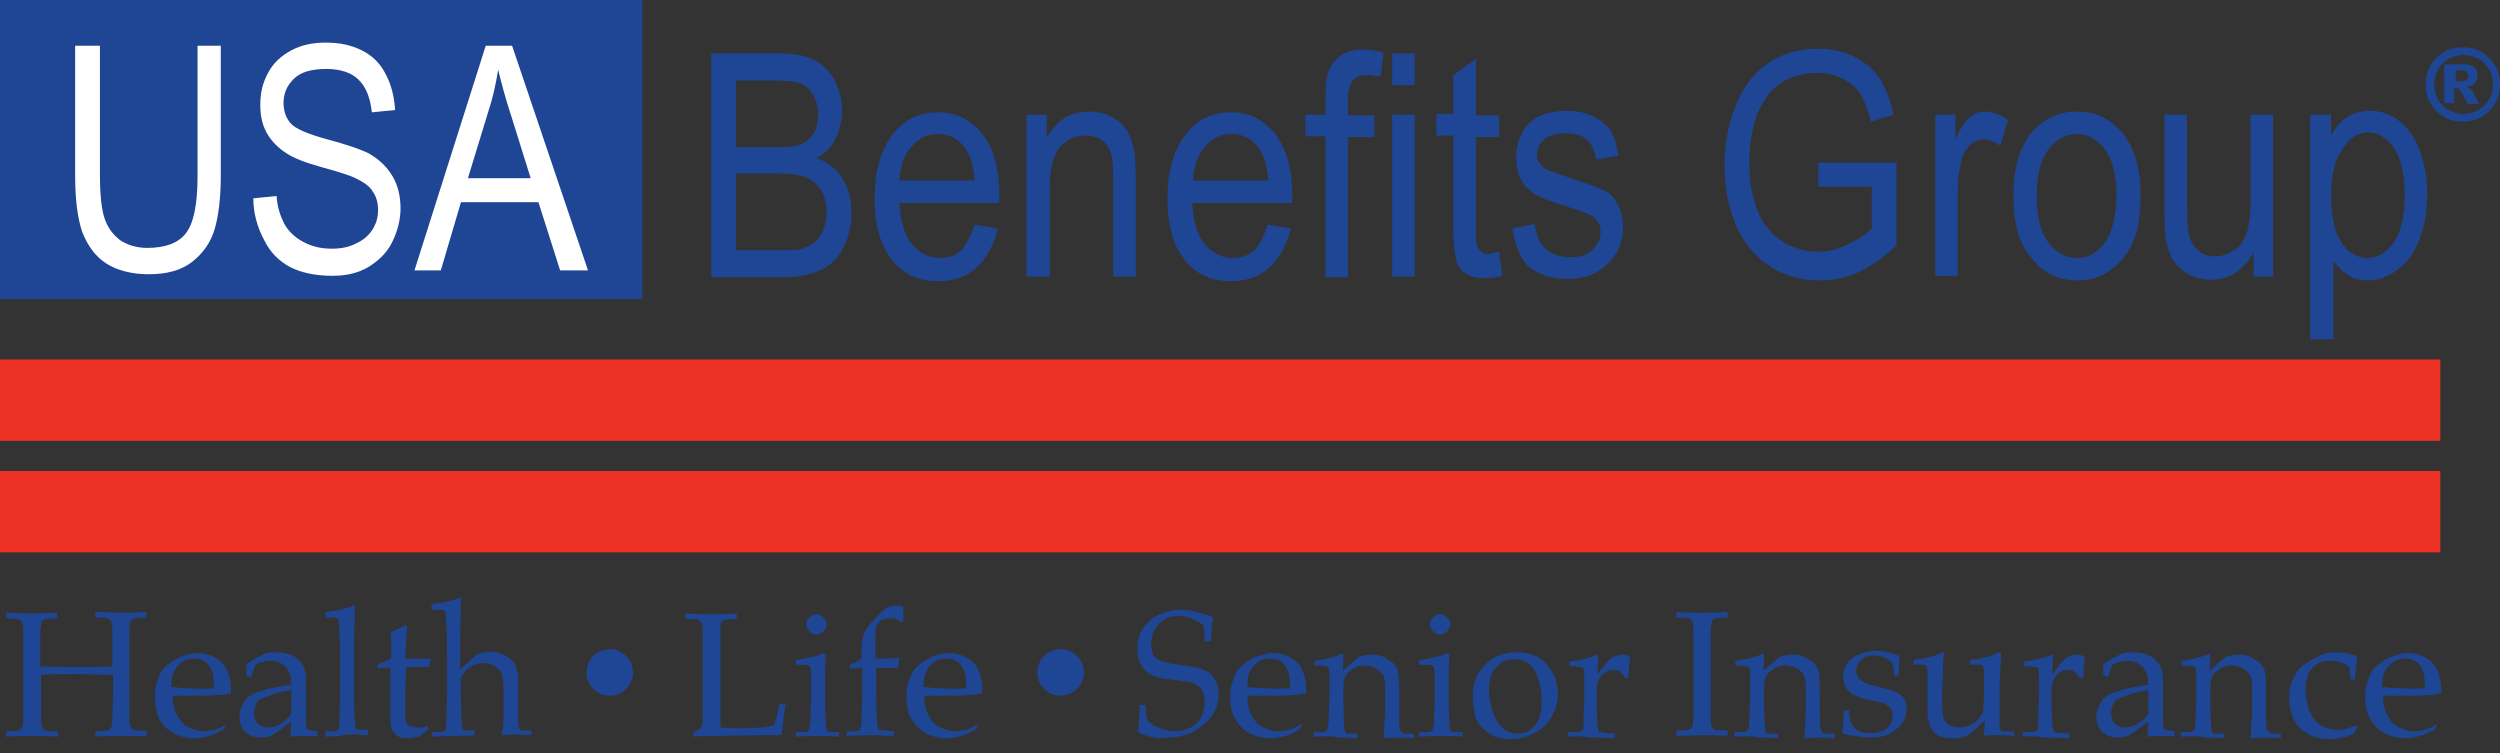 <svg xmlns="http://www.w3.org/2000/svg" xmlns:xlink="http://www.w3.org/1999/xlink" id="Layer_2" x="0px" y="0px" viewBox="0 0 322.7 97.2" style="enable-background:new 0 0 322.7 97.2;" xml:space="preserve"><rect x="0" y="0" width="322.7" height="97.2" fill="#333333" stroke="none"/><style type="text/css">	.st0{fill:#1E4695;}	.st1{fill:#EE3125;}	.st2{fill:#FFFFFF;}</style><g>	<g>		<path class="st0" d="M0.8,79.8v-0.7l3.4,0.1l3.2-0.1v0.7c-0.9,0-1.4,0.1-1.6,0.1c-0.2,0.1-0.3,0.2-0.4,0.3   c-0.1,0.2-0.1,0.5-0.2,1.1c0,0.1,0,1.2,0,3.2V86c1.5,0.1,3.3,0.1,5.4,0.1c1.6,0,2.9,0,3.9-0.1v-1.6c0-1,0-2,0-3   c0-0.7-0.1-1.1-0.2-1.3c-0.1-0.1-0.2-0.2-0.4-0.3c-0.2-0.1-0.7-0.1-1.6-0.1v-0.7c1.6,0,2.7,0.1,3.3,0.1c0.2,0,1.3,0,3.3-0.1v0.7   c-0.9,0-1.4,0.1-1.6,0.1c-0.2,0.1-0.3,0.2-0.4,0.3c-0.1,0.1-0.2,0.5-0.2,1.1c0,0.2,0,1.2,0,3.2v5.2c0,1,0,2,0,3   c0,0.7,0.1,1.1,0.2,1.3c0.1,0.1,0.2,0.2,0.4,0.3c0.2,0.1,0.7,0.1,1.6,0.1v0.7C17.4,95,16.2,95,15.3,95c-1,0-2,0-3,0.1v-0.7   c0.9,0,1.4-0.1,1.6-0.1c0.2-0.1,0.3-0.2,0.4-0.3c0.1-0.1,0.2-0.5,0.2-1.1c0-0.2,0-1.2,0.1-3.2v-2.6c-2.1,0-3.7-0.1-4.8-0.1   c-1.2,0-2.7,0-4.5,0.1v2.6c0,1,0,2,0,3c0,0.7,0.1,1.1,0.2,1.3c0.1,0.1,0.2,0.2,0.4,0.3c0.2,0.1,0.7,0.1,1.6,0.1v0.7   C6.4,95,5.4,95,4.3,95c-1.2,0-2.3,0-3.5,0.1v-0.7c0.9,0,1.4-0.1,1.6-0.1c0.2-0.1,0.3-0.2,0.4-0.3C2.9,93.8,3,93.4,3,92.9   c0-0.2,0-1.2,0-3.2v-5.2c0-1,0-2,0-3c0-0.7-0.1-1.1-0.2-1.3c-0.1-0.1-0.2-0.2-0.4-0.3C2.2,79.9,1.7,79.8,0.8,79.8z"></path>		<path class="st0" d="M29.3,93.3l-0.4,0.8c-0.5,0.3-0.9,0.5-1.1,0.6c-0.4,0.2-0.8,0.3-1.2,0.4c-0.5,0.1-0.9,0.2-1.4,0.2   c-1,0-1.9-0.2-2.7-0.6s-1.4-1-1.9-1.8C20.2,92.1,20,91.1,20,90c0-0.9,0.1-1.6,0.4-2.3c0.2-0.7,0.5-1.2,0.8-1.5   c0.2-0.2,0.6-0.5,1-0.8c0.5-0.3,0.9-0.6,1.4-0.7c0.6-0.2,1.2-0.4,1.9-0.4c0.8,0,1.6,0.2,2.3,0.6c0.7,0.4,1.2,0.9,1.5,1.6   c0.3,0.7,0.5,1.4,0.5,2.2c0,0.2,0,0.5,0,0.8c-0.5,0.1-1,0.2-1.5,0.2c-0.8,0.1-1.6,0.1-2.4,0.1h-3.6c0,1.1,0.2,1.9,0.6,2.6   c0.4,0.7,0.8,1.2,1.5,1.5c0.6,0.3,1.3,0.5,1.9,0.5c0.5,0,0.9-0.1,1.4-0.2c0.5-0.1,1-0.4,1.7-0.8L29.3,93.3z M22.1,88.7   c0.2,0,0.6,0,1.2,0.1c1.1,0,1.9,0.1,2.3,0.1c1,0,1.7,0,2-0.1c0-0.2,0-0.3,0-0.4c0-1.2-0.2-2-0.7-2.6c-0.5-0.6-1.1-0.8-1.9-0.8   c-0.8,0-1.5,0.3-2,0.9C22.4,86.5,22.1,87.4,22.1,88.7z"></path>		<path class="st0" d="M32.4,87.4l-0.6-0.2c0-0.2,0-0.4,0-0.7c0-0.3,0-0.6,0-0.8c1-0.6,1.7-1,2.3-1.3c0.5-0.2,1-0.2,1.6-0.2   c0.9,0,1.6,0.2,2.2,0.5s1,0.8,1.3,1.4c0.2,0.4,0.3,1,0.3,1.7l0,2.1v3.3c0,0.4,0,0.6,0.1,0.8c0,0.1,0.1,0.2,0.2,0.2   c0.1,0,0.2,0.1,0.5,0.1l0.7,0.1v0.6C40.3,95,39.7,95,39.3,95c-0.4,0-1,0-1.8,0.1l0.1-2c-1.5,1.2-2.4,1.8-2.7,1.9s-0.6,0.2-1.1,0.2   c-0.9,0-1.6-0.2-2.1-0.7c-0.5-0.5-0.8-1.1-0.8-1.9c0-0.5,0.1-1,0.3-1.4c0.2-0.4,0.4-0.8,0.6-1c0.2-0.2,0.5-0.4,0.8-0.6   c0.4-0.2,1.1-0.4,2.1-0.7c1-0.2,1.9-0.4,2.9-0.5c0-0.7-0.1-1.3-0.3-1.7s-0.5-0.7-0.9-1c-0.4-0.3-0.9-0.4-1.6-0.4   c-0.4,0-0.8,0.1-1.2,0.2c-0.3,0.1-0.5,0.2-0.6,0.3l-0.2,0.4C32.6,86.8,32.5,87.1,32.4,87.4z M37.5,89.1c-1,0.2-1.8,0.3-2.5,0.6   s-1.2,0.4-1.5,0.6c-0.2,0.1-0.3,0.3-0.4,0.6c-0.2,0.4-0.3,0.8-0.3,1.2c0,0.6,0.2,1,0.5,1.3c0.3,0.3,0.7,0.5,1.3,0.5   c0.5,0,1-0.1,1.5-0.4c0.5-0.3,1-0.7,1.5-1.3V89.1z"></path>		<path class="st0" d="M42,95.1v-0.7l1.1,0c0.2,0,0.3,0,0.4-0.1s0.2-0.1,0.2-0.2c0.1-0.1,0.1-0.4,0.1-0.8c0-0.1,0-1.2,0.1-3.2v-4.7   c0-1.2,0-2.5-0.1-3.9c0-0.9-0.1-1.4-0.1-1.5c0-0.1-0.1-0.1-0.2-0.2c-0.1-0.1-0.6-0.1-1.5-0.1v-0.7c1.7-0.2,2.9-0.5,3.5-0.8   c0.1,0,0.2-0.1,0.2-0.1c0.1,0,0.1,0,0.1,0.1c0,0,0,0.1,0,0.1c0,0.1,0,0.1,0,0.2l0,0.4c0,1.3-0.1,2.5-0.1,3.4l0,1.8v5.8   c0,1.9,0.1,3,0.1,3.2c0,0.4,0.1,0.6,0.1,0.8c0,0.1,0.1,0.1,0.1,0.2c0.1,0,0.1,0.1,0.3,0.1c0.1,0,0.5,0,1.2,0v0.7   c-1-0.1-1.9-0.1-2.7-0.1C44.2,95,43.2,95,42,95.1z"></path>		<path class="st0" d="M48.7,86.3v-0.5c0.7-0.3,1.3-0.5,1.8-0.8c0-1.8,0-2.9-0.1-3.4c0.8-0.3,1.4-0.6,1.9-0.9l0.3,0.2   c-0.1,0.6-0.2,2-0.3,4.1c0.6,0,1,0,1.1,0c0.1,0,0.5,0,1.2,0c0.4,0,0.7,0,0.9,0l0.1,0.1l-0.2,1c-0.5,0-0.9,0-1.3,0   c-0.4,0-0.9,0-1.7,0l-0.1,4.6c0,1.1,0,1.8,0,2s0.1,0.4,0.2,0.6c0.1,0.2,0.2,0.3,0.4,0.4c0.2,0.1,0.5,0.2,0.9,0.2   c0.3,0,0.6,0,0.7,0c0.2,0,0.4-0.1,0.7-0.2l0.1,0.4c-0.4,0.3-0.7,0.6-1,0.9c-0.3,0.1-0.6,0.2-0.8,0.2c-0.2,0-0.5,0.1-0.9,0.1   c-0.4,0-0.7,0-0.9-0.1c-0.2-0.1-0.5-0.2-0.6-0.4c-0.2-0.2-0.4-0.4-0.5-0.6c-0.1-0.2-0.2-0.6-0.2-1.2c0-0.5,0-1.1,0-1.7   c0-0.1,0-0.3,0-0.4v-4.7h-0.5C49.5,86.2,49.1,86.2,48.7,86.3z"></path>		<path class="st0" d="M55.8,95.1v-0.6l1.1,0c0.2,0,0.3,0,0.4-0.1c0.1,0,0.2-0.1,0.2-0.2c0.1-0.1,0.1-0.4,0.1-0.8   c0-0.1,0-1.2,0.1-3.2v-5.8c0-1.3,0-2.5-0.1-3.9c0-0.9-0.1-1.4-0.1-1.5c0-0.1-0.1-0.1-0.2-0.2c-0.1-0.1-0.6-0.1-1.6-0.1V78   c1.7-0.2,2.9-0.5,3.5-0.8c0.1,0,0.2-0.1,0.2-0.1c0.1,0,0.1,0,0.1,0.1s0,0.1,0,0.1c0,0.1,0,0.1,0,0.2l0,0.4c0,1.3-0.1,2.5-0.1,3.4   l0,1.8v3.3c0.1-0.1,0.4-0.3,0.9-0.8s0.8-0.7,0.9-0.8c0.1-0.1,0.3-0.2,0.3-0.3c0.1-0.1,0.4-0.1,0.6-0.2c0.4-0.1,0.8-0.2,1.1-0.2   c0.7,0,1.3,0.2,2,0.5c0.6,0.3,1,0.7,1.3,1.2c0.2,0.5,0.4,1.2,0.4,2.2v2l0,1.6c0,1,0,1.5,0,1.6c0,0.4,0.1,0.6,0.1,0.8   c0,0.1,0.1,0.1,0.1,0.2c0.1,0,0.1,0.1,0.3,0.1c0,0,0.4,0,1.2,0v0.6c-0.9,0-1.5-0.1-1.9-0.1c-0.3,0-1,0-2,0.1   C65,94,65,92.9,65,91.8V89c0-0.9-0.1-1.5-0.2-1.9s-0.4-0.7-0.8-1c-0.4-0.3-0.9-0.5-1.6-0.5c-0.4,0-0.8,0.1-1.1,0.2   c-0.3,0.1-0.6,0.3-0.9,0.5s-0.5,0.5-0.7,0.8c-0.1,0.1-0.1,0.3-0.2,0.5c0,0.2,0,0.6,0,1.2v1.3c0,1.9,0.1,3,0.1,3.1   c0,0.4,0.1,0.6,0.1,0.8c0,0.1,0.1,0.1,0.1,0.2c0.1,0,0.1,0.1,0.3,0.1c0.1,0,0.5,0,1.2,0v0.6C60.1,95,59.2,95,58.7,95   C58.2,95,57.3,95,55.8,95.1z"></path>		<path class="st0" d="M89.5,95.1v-0.6c0.5-0.2,0.8-0.4,0.9-0.5c0.1-0.1,0.1-0.2,0.2-0.3c0.1-0.2,0.1-0.7,0.1-1.3c0-1,0-1.6,0-1.8   v-6c0-1,0-2,0-3c0-0.7-0.1-1.1-0.2-1.3c-0.1-0.1-0.2-0.2-0.4-0.3c-0.2-0.1-0.7-0.1-1.6-0.1v-0.7c1.8,0.1,3,0.1,3.4,0.1   c0.5,0,1.6,0,3.2-0.1v0.7c-0.9,0-1.4,0.1-1.6,0.1c-0.2,0.1-0.3,0.2-0.4,0.3C93,80.4,93,80.7,93,81.3c0,0.1,0,1.2,0,3.2V92   c0,0.8,0,1.4,0,1.9c0.9,0.1,1.7,0.1,2.5,0.1c2.1,0,3.6-0.1,4.4-0.4c0.1-0.2,0.2-0.5,0.3-0.8l0.4-1.9h0.8c-0.2,1.1-0.3,2.4-0.5,3.9   c-0.3,0.1-0.5,0.1-0.7,0.1c-0.4,0-1,0-1.8,0L91.7,95C91,95,90.3,95,89.5,95.1z"></path>		<path class="st0" d="M102.7,85.8v-0.6c1.5-0.2,2.7-0.5,3.7-0.9l0.2,0.2c-0.1,1.6-0.1,2.8-0.1,3.7v2c0,1.9,0.1,3,0.1,3.2   c0,0.4,0,0.6,0.1,0.8c0,0.1,0.1,0.1,0.1,0.2c0.1,0,0.2,0.1,0.3,0.1c0,0,0.5,0,1.2,0v0.6c-1.1-0.1-2-0.1-2.7-0.1   c-0.6,0-1.6,0-2.9,0.1v-0.6l1.1,0c0.2,0,0.3,0,0.4-0.1c0.1,0,0.2-0.1,0.2-0.2c0.1-0.1,0.1-0.4,0.2-0.8c0-0.1,0-1.2,0.1-3.2v-2   c0-1.1,0-1.8-0.1-2c0-0.1-0.1-0.2-0.2-0.3S103.6,85.8,102.7,85.8z M105.4,79.3c0.4,0,0.6,0.1,0.9,0.4s0.4,0.5,0.4,0.9   c0,0.3-0.1,0.6-0.4,0.9c-0.2,0.2-0.5,0.4-0.9,0.4c-0.4,0-0.7-0.1-0.9-0.4c-0.2-0.2-0.4-0.5-0.4-0.9c0-0.4,0.1-0.7,0.4-0.9   C104.8,79.4,105.1,79.3,105.4,79.3z"></path>		<path class="st0" d="M109.7,86.3v-0.5c0.6-0.2,1.1-0.5,1.5-0.8v-0.7c0-1,0.1-1.7,0.2-2.1c0.1-0.4,0.3-0.8,0.5-1.1   c0.3-0.5,0.9-1.1,1.6-1.8c0.5-0.5,0.8-0.8,1.1-0.9c0.3-0.2,0.7-0.2,1.1-0.2c0.3,0,0.6,0,0.9,0.1l0,1.9l-0.3,0.1   c-0.2-0.2-0.5-0.3-0.7-0.4s-0.5-0.1-0.8-0.1c-0.4,0-0.7,0.1-1,0.2c-0.3,0.2-0.4,0.4-0.6,0.7s-0.2,0.9-0.2,1.9V85h1.2   c0.6,0,1.2,0,1.8-0.1l0.1,0.1l-0.2,1.2c-0.7,0-1.1,0-1.4,0c-0.3,0-0.8,0-1.4,0v4c0,0.5,0,1.4,0.1,2.7c0,0.5,0,0.8,0.1,0.9   c0,0.1,0.1,0.2,0.1,0.3c0,0.1,0.1,0.1,0.2,0.1c0.2,0.1,0.8,0.1,1.8,0.2v0.6c-1.7-0.1-2.8-0.1-3.2-0.1c-0.3,0-1.3,0-2.9,0.1v-0.6   l1.1,0c0.2,0,0.3,0,0.4-0.1c0.1,0,0.2-0.1,0.2-0.2c0.1-0.1,0.1-0.4,0.2-0.8c0-0.1,0-1.2,0.1-3.2v-3.9L109.7,86.3z"></path>		<path class="st0" d="M126.4,93.3l-0.4,0.8c-0.5,0.3-0.9,0.5-1.1,0.6c-0.4,0.2-0.8,0.3-1.2,0.4c-0.5,0.1-0.9,0.2-1.4,0.2   c-1,0-1.9-0.2-2.7-0.6s-1.4-1-1.9-1.8s-0.7-1.8-0.7-2.9c0-0.9,0.1-1.6,0.4-2.3c0.2-0.7,0.5-1.2,0.8-1.5c0.2-0.2,0.6-0.5,1-0.8   c0.5-0.3,0.9-0.6,1.4-0.7c0.6-0.2,1.2-0.4,1.9-0.4c0.8,0,1.6,0.2,2.3,0.6s1.2,0.9,1.5,1.6c0.3,0.7,0.5,1.4,0.5,2.2   c0,0.2,0,0.5,0,0.8c-0.5,0.1-1,0.2-1.5,0.2c-0.8,0.1-1.6,0.1-2.4,0.1h-3.6c0,1.1,0.2,1.9,0.6,2.6c0.4,0.7,0.8,1.2,1.5,1.5   s1.3,0.5,1.9,0.5c0.5,0,0.9-0.1,1.4-0.2c0.5-0.1,1-0.4,1.7-0.8L126.4,93.3z M119.2,88.7c0.2,0,0.6,0,1.2,0.1   c1.1,0,1.9,0.1,2.3,0.1c1,0,1.7,0,2-0.1c0-0.2,0-0.3,0-0.4c0-1.2-0.2-2-0.7-2.6c-0.5-0.6-1.1-0.8-1.9-0.8c-0.8,0-1.5,0.3-2,0.9   C119.5,86.5,119.2,87.4,119.2,88.7z"></path>		<path class="st0" d="M146.9,94.5c0.1-0.7,0.2-1.9,0.2-3.5h0.8c0,1.1,0.1,1.7,0.2,1.9c0.1,0.2,0.3,0.4,0.6,0.6s0.8,0.4,1.3,0.6   c0.6,0.2,1.1,0.3,1.6,0.3c0.8,0,1.5-0.2,2.1-0.5c0.6-0.3,1.1-0.8,1.4-1.4c0.3-0.6,0.4-1.2,0.4-1.8c0-0.5-0.1-0.9-0.2-1.3   c-0.1-0.4-0.4-0.7-0.7-0.9c-0.3-0.2-0.7-0.4-1.1-0.5c-0.3,0-0.8-0.1-1.7-0.2s-1.5-0.2-2.1-0.3c-0.8-0.2-1.4-0.5-1.7-0.8   s-0.7-0.7-0.9-1.3c-0.2-0.5-0.3-1.1-0.3-1.7c0-0.9,0.2-1.7,0.7-2.5c0.5-0.8,1.1-1.4,2-1.8c0.9-0.4,1.9-0.7,2.9-0.7   c0.6,0,1.3,0.1,2.1,0.3c0.8,0.2,1.5,0.4,2.1,0.7c-0.1,0.5-0.2,0.9-0.2,1.3s-0.1,1-0.1,1.8h-0.8c0-1.2-0.1-1.8-0.1-1.9   c-0.2-0.3-0.4-0.5-0.8-0.7c-0.8-0.4-1.6-0.7-2.4-0.7c-1.1,0-2,0.3-2.6,1s-1,1.5-1,2.6c0,0.6,0.1,1.1,0.3,1.5   c0.2,0.3,0.6,0.6,1.2,0.8c0.4,0.1,1.1,0.3,2,0.4c0.9,0.1,1.8,0.3,2.5,0.4c0.7,0.2,1.2,0.5,1.6,0.7c0.3,0.3,0.6,0.7,0.8,1.1   c0.2,0.5,0.3,1,0.3,1.6c0,1.5-0.6,2.8-1.9,3.9c-1.2,1.1-2.8,1.7-4.8,1.7C149.4,95.4,148.1,95.1,146.9,94.5z"></path>		<path class="st0" d="M168.2,93.3l-0.4,0.8c-0.5,0.3-0.9,0.5-1.1,0.6c-0.4,0.2-0.8,0.3-1.2,0.4c-0.5,0.1-0.9,0.2-1.4,0.2   c-1,0-1.9-0.2-2.7-0.6c-0.8-0.4-1.4-1-1.9-1.8s-0.7-1.8-0.7-2.9c0-0.9,0.1-1.6,0.4-2.3c0.2-0.7,0.5-1.2,0.8-1.5   c0.2-0.2,0.6-0.5,1-0.8c0.5-0.3,0.9-0.6,1.4-0.7c0.6-0.2,1.2-0.4,1.9-0.4c0.8,0,1.6,0.2,2.3,0.6s1.2,0.9,1.5,1.6   c0.3,0.7,0.5,1.4,0.5,2.2c0,0.2,0,0.5,0,0.8c-0.5,0.1-1,0.2-1.5,0.2c-0.8,0.1-1.6,0.1-2.4,0.1H161c0,1.1,0.2,1.9,0.6,2.6   c0.4,0.7,0.8,1.2,1.5,1.5s1.3,0.5,1.9,0.5c0.5,0,0.9-0.1,1.4-0.2c0.5-0.1,1-0.4,1.7-0.8L168.2,93.3z M161,88.7   c0.2,0,0.6,0,1.2,0.1c1.1,0,1.9,0.1,2.3,0.1c1,0,1.7,0,2-0.1c0-0.2,0-0.3,0-0.4c0-1.2-0.2-2-0.7-2.6c-0.5-0.6-1.1-0.8-1.9-0.8   c-0.8,0-1.5,0.3-2,0.9C161.2,86.5,161,87.4,161,88.7z"></path>		<path class="st0" d="M169.6,95.1v-0.6l1.1,0c0.2,0,0.3,0,0.4-0.1c0.1,0,0.2-0.1,0.2-0.2c0.1-0.1,0.1-0.4,0.2-0.8   c0-0.1,0-1.2,0.1-3.2v-1.3c0-0.6,0-1.2,0-1.9c0-0.4-0.1-0.7-0.1-0.8c0-0.1-0.1-0.1-0.3-0.2c-0.1,0-0.6-0.1-1.5-0.1v-0.6   c1.5-0.2,2.6-0.5,3.3-0.8c0.1-0.1,0.2-0.1,0.3-0.1c0.1,0,0.1,0,0.1,0.1s0,0.1,0,0.2c0,0.1,0,0.1,0,0.2c0,0.3,0,0.8-0.1,1.7   l2.1-1.8c0.6-0.2,1.2-0.3,1.7-0.3c0.6,0,1.2,0.1,1.7,0.4s1,0.6,1.2,0.9c0.3,0.4,0.5,0.8,0.5,1.4c0.1,0.3,0.1,1.3,0.1,2.8v2   c0,1,0,1.6,0.1,2c0,0.2,0.1,0.4,0.2,0.5c0.1,0.1,0.2,0.1,0.4,0.2l1.2,0v0.6c-0.7-0.1-1.3-0.1-1.8-0.1c-0.4,0-1.1,0-2.1,0.1   c0.1-1.8,0.2-3,0.2-3.5v-1.9c0-1.2,0-1.9-0.1-2.3c-0.1-0.5-0.4-0.9-0.9-1.2c-0.5-0.3-1-0.5-1.6-0.5c-0.6,0-1.1,0.1-1.5,0.4   c-0.5,0.3-0.8,0.6-1,0.9c-0.2,0.3-0.3,0.9-0.3,1.8v1.4c0,1.9,0.1,3,0.1,3.2c0,0.4,0.1,0.6,0.1,0.8c0,0.1,0.1,0.1,0.1,0.2   c0.1,0,0.2,0.1,0.3,0.1c0,0,0.5,0,1.2,0v0.6c-0.9-0.1-1.7-0.1-2.5-0.1C172,95,171,95,169.6,95.1z"></path>		<path class="st0" d="M183.2,85.8v-0.6c1.5-0.2,2.7-0.5,3.7-0.9l0.2,0.2c-0.1,1.6-0.1,2.8-0.1,3.7v2c0,1.9,0.1,3,0.1,3.2   c0,0.4,0,0.6,0.1,0.8c0,0.1,0.1,0.1,0.1,0.2c0.1,0,0.2,0.1,0.3,0.1c0,0,0.5,0,1.2,0v0.6c-1.1-0.1-2-0.1-2.7-0.1   c-0.6,0-1.6,0-2.9,0.1v-0.6l1.1,0c0.2,0,0.3,0,0.4-0.1c0.1,0,0.2-0.1,0.2-0.2c0.1-0.1,0.1-0.4,0.2-0.8c0-0.1,0-1.2,0.1-3.2v-2   c0-1.1,0-1.8-0.1-2c0-0.1-0.1-0.2-0.2-0.3S184,85.8,183.2,85.8z M185.9,79.3c0.4,0,0.6,0.1,0.9,0.4s0.4,0.5,0.4,0.9   c0,0.3-0.1,0.6-0.4,0.9c-0.2,0.2-0.5,0.4-0.9,0.4c-0.4,0-0.7-0.1-0.9-0.4c-0.2-0.2-0.4-0.5-0.4-0.9c0-0.4,0.1-0.7,0.4-0.9   C185.2,79.4,185.5,79.3,185.9,79.3z"></path>		<path class="st0" d="M190.1,89.9c0-1.7,0.5-3,1.6-4.1c1.1-1.1,2.4-1.6,4.1-1.6c1.6,0,2.9,0.5,3.8,1.5s1.5,2.3,1.5,3.8   c0,1.1-0.3,2.1-0.8,3s-1.2,1.6-2.2,2.1c-0.9,0.5-2,0.8-3.1,0.8c-0.9,0-1.6-0.1-2.2-0.4c-0.6-0.3-1.1-0.7-1.5-1.1   c-0.4-0.4-0.7-0.9-0.9-1.4C190.3,91.7,190.1,90.8,190.1,89.9z M192.2,89.1c0,0.9,0.2,1.9,0.5,2.8c0.3,1,0.8,1.6,1.3,2.1   s1.2,0.7,1.9,0.7c0.9,0,1.6-0.3,2.2-1c0.6-0.7,0.9-1.7,0.9-3.2c0-1.2-0.2-2.2-0.5-3.1c-0.3-0.9-0.8-1.5-1.3-1.8   c-0.5-0.4-1.1-0.5-1.8-0.5c-0.9,0-1.7,0.3-2.2,1C192.5,86.6,192.2,87.7,192.2,89.1z"></path>		<path class="st0" d="M202.4,95.1v-0.6c0.8,0,1.3,0,1.4,0c0.1,0,0.2-0.1,0.3-0.1s0.1-0.1,0.2-0.2c0.1-0.2,0.1-0.4,0.1-0.8   c0-2,0.1-3,0.1-3.1v-1.3c0-0.6,0-1.2,0-1.9c0-0.4,0-0.7-0.1-0.8s-0.1-0.1-0.3-0.2c-0.1,0-0.6-0.1-1.5-0.1v-0.6   c1.5-0.2,2.6-0.5,3.3-0.8c0.1-0.1,0.3-0.1,0.3-0.1c0.1,0,0.1,0,0.1,0.1s0,0.1,0,0.2c0,0.1,0,0.1,0,0.2c0,0.5-0.1,1.2-0.1,2.1   c0.3-0.4,0.6-0.8,0.9-1.2c0.3-0.4,0.5-0.6,0.6-0.7c0.2-0.2,0.5-0.4,0.8-0.5c0.3-0.1,0.6-0.2,0.9-0.2s0.6,0.1,0.9,0.2l0.1,0.2   c-0.1,1-0.2,1.9-0.2,2.6h-0.5c-0.2-0.4-0.4-0.6-0.6-0.8s-0.5-0.2-0.9-0.2c-0.6,0-1.1,0.2-1.5,0.7c-0.4,0.5-0.6,1.2-0.6,2.1v1.2   c0,0.5,0,1.4,0.1,2.7c0,0.5,0,0.8,0.1,0.9c0,0.1,0.1,0.2,0.1,0.3s0.1,0.1,0.2,0.1c0.2,0.1,0.8,0.1,1.8,0.2v0.6   c-1.3-0.1-2.4-0.1-3.4-0.1C204.2,95,203.3,95,202.4,95.1z"></path>		<path class="st0" d="M223,94.3v0.7c-1.6-0.1-2.6-0.1-3.1-0.1l-3.5,0.1v-0.7c0.9,0,1.4-0.1,1.6-0.1c0.2-0.1,0.3-0.2,0.4-0.3   c0.1-0.2,0.1-0.5,0.2-1.1c0-0.2,0-1.2,0-3.2v-5.2c0-1,0-2,0-3c0-0.7-0.1-1.1-0.2-1.3c-0.1-0.1-0.2-0.2-0.4-0.3   c-0.2-0.1-0.7-0.1-1.6-0.1v-0.7c1.4,0.1,2.5,0.1,3.3,0.1c0.7,0,1.8,0,3.3-0.1v0.7c-0.9,0-1.4,0.1-1.6,0.1   c-0.2,0.1-0.3,0.2-0.4,0.3c-0.1,0.2-0.1,0.5-0.2,1.1c0,0.1,0,1.2,0,3.2v5.2c0,1,0,2,0,3c0,0.7,0.1,1.1,0.2,1.3s0.2,0.2,0.4,0.3   C221.5,94.3,222.1,94.3,223,94.3z"></path>		<path class="st0" d="M223.9,95.1v-0.6l1.1,0c0.2,0,0.3,0,0.4-0.1c0.1,0,0.2-0.1,0.2-0.2c0.1-0.1,0.1-0.4,0.2-0.8   c0-0.1,0-1.2,0.1-3.2v-1.3c0-0.6,0-1.2,0-1.9c0-0.4-0.1-0.7-0.1-0.8c0-0.1-0.1-0.1-0.3-0.2c-0.1,0-0.6-0.1-1.5-0.1v-0.6   c1.5-0.2,2.6-0.5,3.3-0.8c0.1-0.1,0.2-0.1,0.3-0.1c0.1,0,0.1,0,0.1,0.1s0,0.1,0,0.2c0,0.1,0,0.1,0,0.2c0,0.3,0,0.8-0.1,1.7   l2.1-1.8c0.6-0.2,1.2-0.3,1.7-0.3c0.6,0,1.2,0.1,1.7,0.4s1,0.6,1.2,0.9c0.3,0.4,0.5,0.8,0.5,1.4c0.1,0.3,0.1,1.3,0.1,2.8v2   c0,1,0,1.6,0.1,2c0,0.2,0.1,0.4,0.2,0.5c0.1,0.1,0.2,0.1,0.4,0.2l1.2,0v0.6c-0.7-0.1-1.3-0.1-1.8-0.1c-0.4,0-1.1,0-2.1,0.1   c0.1-1.8,0.2-3,0.2-3.5v-1.9c0-1.2,0-1.9-0.1-2.3c-0.1-0.5-0.4-0.9-0.9-1.2c-0.5-0.3-1-0.5-1.6-0.5c-0.6,0-1.1,0.1-1.5,0.4   c-0.5,0.3-0.8,0.6-1,0.9c-0.2,0.3-0.3,0.9-0.3,1.8v1.4c0,1.9,0.1,3,0.1,3.2c0,0.4,0.1,0.6,0.1,0.8c0,0.1,0.1,0.1,0.1,0.2   c0.1,0,0.2,0.1,0.3,0.1c0,0,0.5,0,1.2,0v0.6c-0.9-0.1-1.7-0.1-2.5-0.1C226.3,95,225.3,95,223.9,95.1z"></path>		<path class="st0" d="M238,91.7h0.7c0,0.4,0,0.8,0.1,1c0,0.3,0.1,0.5,0.2,0.7c0.1,0.2,0.2,0.4,0.4,0.6c0.2,0.2,0.4,0.3,0.6,0.4   c0.2,0.1,0.4,0.2,0.7,0.2s0.6,0,1,0c0.8,0,1.4-0.2,1.9-0.6s0.7-1,0.7-1.7c0-0.3-0.1-0.6-0.2-0.8s-0.4-0.4-0.7-0.6   s-0.9-0.3-1.9-0.5c-1-0.2-1.6-0.4-1.8-0.5c-0.4-0.2-0.8-0.3-1-0.6c-0.2-0.2-0.4-0.5-0.6-0.9c-0.1-0.3-0.2-0.7-0.2-1.1   c0-0.6,0.2-1.1,0.5-1.6c0.3-0.5,0.8-0.9,1.5-1.2c0.7-0.3,1.4-0.5,2.2-0.5c0.5,0,1,0.1,1.6,0.2c0.6,0.1,1.1,0.3,1.5,0.5   c-0.1,0.8-0.1,1.7-0.1,2.5h-0.6c0-0.5-0.1-0.9-0.1-1.1s-0.1-0.3-0.2-0.5s-0.2-0.3-0.4-0.4c-0.2-0.2-0.5-0.3-0.8-0.4   s-0.7-0.2-1.2-0.2c-0.7,0-1.2,0.2-1.6,0.6s-0.6,0.8-0.6,1.4c0,0.3,0.1,0.5,0.2,0.8c0.1,0.2,0.3,0.4,0.5,0.5   c0.2,0.1,0.5,0.2,0.8,0.4l1.9,0.5c0.9,0.2,1.6,0.4,1.9,0.6s0.6,0.4,0.9,0.8c0.2,0.4,0.3,0.8,0.3,1.3c0,1-0.4,1.9-1.3,2.6   c-0.8,0.8-2,1.1-3.4,1.1c-0.6,0-1.5-0.1-2.6-0.3c-0.6-0.1-0.9-0.2-1-0.2c0,0,0-0.1,0-0.1c0-0.1,0-0.1,0-0.2   c0.1-0.3,0.1-0.6,0.1-0.9S238,92.6,238,91.7z"></path>		<path class="st0" d="M260,94.4v0.6c-1-0.1-1.7-0.1-2.2-0.1c-0.6,0-1.1,0-1.7,0.1c0-0.6,0.1-1.3,0.1-2c-0.4,0.4-1,0.8-1.6,1.5   c-0.1,0.1-0.3,0.2-0.4,0.3c-0.3,0.2-0.6,0.3-1,0.4c-0.3,0.1-0.7,0.1-1.2,0.1c-0.6,0-1.1-0.1-1.5-0.2c-0.4-0.2-0.8-0.4-1-0.8   c-0.2-0.2-0.4-0.6-0.5-1c-0.1-0.4-0.2-0.9-0.2-1.4c0-0.3,0-0.5,0-0.7s0-0.5,0-0.7v-1.9c0-0.2,0-0.7,0-1.5c0-0.5,0-0.8-0.1-1   c0-0.1-0.1-0.1-0.1-0.2c-0.1-0.1-0.3-0.1-0.6-0.1c-0.4,0-0.7,0-1,0v-0.6c1.6-0.2,2.8-0.5,3.5-0.9c0.1-0.1,0.2-0.1,0.3-0.1   c0.1,0,0.1,0,0.1,0.1c0,0,0,0.1,0,0.2c0,0.1,0,0.1,0,0.2c0,0.2-0.1,0.7-0.1,1.4c0,1.3-0.1,2.1-0.1,2.5v2.2c0,0.9,0.1,1.6,0.2,1.9   c0.1,0.4,0.4,0.7,0.7,0.9s0.8,0.3,1.3,0.3c0.4,0,0.7-0.1,1.1-0.2s0.7-0.3,1-0.5c0.2-0.2,0.4-0.4,0.6-0.7c0.2-0.2,0.3-0.4,0.3-0.5   c0.1-0.1,0.1-0.3,0.1-0.5c0-0.7,0.1-1.3,0.1-2v-0.9c0-0.2,0-0.7,0-1.5c0-0.5,0-0.8-0.1-1c0-0.1-0.1-0.1-0.1-0.2   c-0.1-0.1-0.3-0.1-0.6-0.1c-0.4,0-0.7,0-1,0v-0.6c1.6-0.2,2.8-0.5,3.5-0.9c0.1-0.1,0.2-0.1,0.3-0.1c0.1,0,0.1,0,0.1,0.1   c0,0,0.1,0.1,0.1,0.2c0,0.1,0,0.1,0,0.2c0,0.2,0,0.7-0.1,1.4c0,1.2-0.1,2-0.1,2.5v1.5l0,1.6c0,0.9,0,1.4,0,1.6   c0,0.4,0,0.6,0.1,0.8c0,0.1,0.1,0.1,0.1,0.2s0.1,0.1,0.3,0.1C258.8,94.4,259.2,94.4,260,94.4z"></path>		<path class="st0" d="M261.1,95.1v-0.6c0.8,0,1.3,0,1.4,0c0.1,0,0.2-0.1,0.3-0.1s0.1-0.1,0.2-0.2c0.1-0.2,0.1-0.4,0.1-0.8   c0-2,0.1-3,0.1-3.1v-1.3c0-0.6,0-1.2,0-1.9c0-0.4,0-0.7-0.1-0.8s-0.1-0.1-0.3-0.2c-0.1,0-0.6-0.1-1.5-0.1v-0.6   c1.5-0.2,2.6-0.5,3.3-0.8c0.1-0.1,0.3-0.1,0.3-0.1c0.1,0,0.1,0,0.1,0.1s0,0.1,0,0.2c0,0.1,0,0.1,0,0.2c0,0.5-0.1,1.2-0.1,2.1   c0.3-0.4,0.6-0.8,0.9-1.2c0.3-0.4,0.5-0.6,0.6-0.7c0.2-0.2,0.5-0.4,0.8-0.5c0.3-0.1,0.6-0.2,0.9-0.2s0.6,0.1,0.9,0.2l0.1,0.2   c-0.1,1-0.2,1.9-0.2,2.6h-0.5c-0.2-0.4-0.4-0.6-0.6-0.8s-0.5-0.2-0.9-0.2c-0.6,0-1.1,0.2-1.5,0.7c-0.4,0.5-0.6,1.2-0.6,2.1v1.2   c0,0.5,0,1.4,0.1,2.7c0,0.5,0,0.8,0.1,0.9c0,0.1,0.1,0.2,0.1,0.3s0.1,0.1,0.2,0.1c0.2,0.1,0.8,0.1,1.8,0.2v0.6   c-1.3-0.1-2.4-0.1-3.4-0.1C262.9,95,262,95,261.1,95.1z"></path>		<path class="st0" d="M272.1,87.4l-0.6-0.2c0-0.2,0-0.4,0-0.7c0-0.3,0-0.6,0-0.8c1-0.6,1.7-1,2.3-1.3c0.5-0.2,1-0.2,1.6-0.2   c0.9,0,1.6,0.2,2.2,0.5s1,0.8,1.3,1.4c0.2,0.4,0.3,1,0.3,1.7l0,2.1v3.3c0,0.4,0,0.6,0.1,0.8c0,0.1,0.1,0.2,0.2,0.2   c0.1,0,0.2,0.1,0.5,0.1l0.7,0.1v0.6C280,95,279.4,95,279,95c-0.4,0-1,0-1.8,0.1l0.1-2c-1.5,1.2-2.4,1.8-2.7,1.9s-0.6,0.2-1.1,0.2   c-0.9,0-1.6-0.2-2.1-0.7c-0.5-0.5-0.8-1.1-0.8-1.9c0-0.5,0.1-1,0.3-1.4s0.4-0.8,0.6-1c0.2-0.2,0.5-0.4,0.8-0.6   c0.4-0.2,1.1-0.4,2.1-0.7c1-0.2,1.9-0.4,2.9-0.5c0-0.7-0.1-1.3-0.3-1.7s-0.5-0.7-0.9-1c-0.4-0.3-0.9-0.4-1.6-0.4   c-0.4,0-0.8,0.1-1.2,0.2c-0.3,0.1-0.5,0.2-0.6,0.3l-0.2,0.4C272.3,86.8,272.2,87.1,272.1,87.4z M277.2,89.1   c-1,0.2-1.8,0.3-2.5,0.6s-1.2,0.4-1.5,0.6c-0.2,0.1-0.3,0.3-0.4,0.6c-0.2,0.4-0.3,0.8-0.3,1.2c0,0.6,0.2,1,0.5,1.3   c0.3,0.3,0.7,0.5,1.3,0.5c0.5,0,1-0.1,1.5-0.4c0.5-0.3,1-0.7,1.5-1.3V89.1z"></path>		<path class="st0" d="M281.5,95.1v-0.6l1.1,0c0.2,0,0.3,0,0.4-0.1c0.1,0,0.2-0.1,0.2-0.2c0.1-0.1,0.1-0.4,0.2-0.8   c0-0.1,0-1.2,0.1-3.2v-1.3c0-0.6,0-1.2,0-1.9c0-0.4-0.1-0.7-0.1-0.8c0-0.1-0.1-0.1-0.3-0.2c-0.1,0-0.6-0.1-1.5-0.1v-0.6   c1.5-0.2,2.6-0.5,3.3-0.8c0.1-0.1,0.2-0.1,0.3-0.1c0.1,0,0.1,0,0.1,0.1s0,0.1,0,0.2c0,0.1,0,0.1,0,0.2c0,0.3,0,0.8-0.1,1.7   l2.1-1.8c0.6-0.2,1.2-0.3,1.7-0.3c0.6,0,1.2,0.1,1.7,0.4s1,0.6,1.2,0.9c0.3,0.4,0.5,0.8,0.5,1.4c0.1,0.3,0.1,1.3,0.1,2.8v2   c0,1,0,1.6,0.1,2c0,0.2,0.1,0.4,0.2,0.5c0.1,0.1,0.2,0.1,0.4,0.2l1.2,0v0.6c-0.7-0.1-1.3-0.1-1.8-0.1c-0.4,0-1.1,0-2.1,0.1   c0.1-1.8,0.2-3,0.2-3.5v-1.9c0-1.2,0-1.9-0.1-2.3c-0.1-0.5-0.4-0.9-0.9-1.2c-0.5-0.3-1-0.5-1.6-0.5c-0.6,0-1.1,0.1-1.5,0.4   c-0.5,0.3-0.8,0.6-1,0.9c-0.2,0.3-0.3,0.9-0.3,1.8v1.4c0,1.9,0.1,3,0.1,3.2c0,0.4,0.1,0.6,0.1,0.8c0,0.1,0.1,0.1,0.1,0.2   c0.1,0,0.2,0.1,0.3,0.1c0,0,0.5,0,1.2,0v0.6c-0.9-0.1-1.7-0.1-2.5-0.1C283.9,95,282.9,95,281.5,95.1z"></path>		<path class="st0" d="M304.3,93.8l-0.4,0.8c-0.5,0.3-1,0.5-1.5,0.6c-0.5,0.1-1.1,0.2-1.7,0.2c-1.6,0-2.8-0.5-3.8-1.4   c-0.9-0.9-1.4-2.2-1.4-3.9c0-0.9,0.1-1.6,0.4-2.3c0.3-0.6,0.6-1.1,0.9-1.5c0.2-0.2,0.7-0.6,1.4-1c0.7-0.4,1.2-0.6,1.5-0.8   c0.5-0.2,1.1-0.3,1.8-0.3c0.7,0,1.3,0.1,1.8,0.2c0.3,0.1,0.7,0.2,1,0.4c-0.1,0.6-0.2,1-0.2,1.3c0,0.3-0.1,0.8-0.1,1.6h-0.6   c0-0.7-0.1-1.2-0.1-1.4c0-0.1-0.1-0.2-0.2-0.3c-0.3-0.2-0.6-0.4-1-0.5c-0.4-0.2-0.9-0.2-1.4-0.2c-0.6,0-1.2,0.1-1.6,0.4   c-0.5,0.3-0.8,0.7-1.1,1.2c-0.3,0.6-0.4,1.3-0.4,2.1c0,1,0.2,1.9,0.5,2.8c0.4,0.8,0.8,1.4,1.5,1.8c0.6,0.4,1.3,0.6,2.1,0.6   c0.4,0,0.8,0,1.1-0.1c0.4-0.1,0.8-0.3,1.4-0.5L304.3,93.8z"></path>		<path class="st0" d="M314.7,93.3l-0.4,0.8c-0.5,0.3-0.9,0.5-1.1,0.6c-0.4,0.2-0.8,0.3-1.2,0.4c-0.5,0.1-0.9,0.2-1.4,0.2   c-1,0-1.9-0.2-2.7-0.6s-1.4-1-1.9-1.8s-0.7-1.8-0.7-2.9c0-0.9,0.1-1.6,0.4-2.3c0.2-0.7,0.5-1.2,0.8-1.5c0.2-0.2,0.6-0.5,1-0.8   c0.5-0.3,0.9-0.6,1.4-0.7c0.6-0.2,1.2-0.4,1.9-0.4c0.8,0,1.6,0.2,2.3,0.6s1.2,0.9,1.5,1.6c0.3,0.7,0.5,1.4,0.5,2.2   c0,0.2,0,0.5,0,0.8c-0.5,0.1-1,0.2-1.5,0.2c-0.8,0.1-1.6,0.1-2.4,0.1h-3.6c0,1.1,0.2,1.9,0.6,2.6c0.4,0.7,0.8,1.2,1.5,1.5   s1.3,0.5,1.9,0.5c0.5,0,0.9-0.1,1.4-0.2c0.5-0.1,1-0.4,1.7-0.8L314.7,93.3z M307.5,88.7c0.2,0,0.6,0,1.2,0.1   c1.1,0,1.9,0.1,2.3,0.1c1,0,1.7,0,2-0.1c0-0.2,0-0.3,0-0.4c0-1.2-0.2-2-0.7-2.6c-0.5-0.6-1.1-0.8-1.9-0.8c-0.8,0-1.5,0.3-2,0.9   C307.7,86.5,307.5,87.4,307.5,88.7z"></path>	</g></g><g>	<path class="st0" d="M322.7,10.9c0,0.9-0.2,1.7-0.6,2.4c-0.4,0.7-1,1.3-1.8,1.8c-0.7,0.4-1.5,0.6-2.4,0.6c-0.9,0-1.7-0.2-2.4-0.6  c-0.7-0.4-1.3-1-1.8-1.8c-0.4-0.7-0.6-1.5-0.6-2.4c0-0.9,0.2-1.7,0.6-2.4c0.4-0.7,1-1.3,1.8-1.8c0.7-0.4,1.5-0.6,2.4-0.6  c0.9,0,1.7,0.2,2.4,0.6c0.7,0.4,1.3,1,1.8,1.8C322.5,9.2,322.7,10,322.7,10.9z M321.8,10.9c0-1.1-0.4-2-1.1-2.7  c-0.8-0.8-1.7-1.1-2.7-1.1s-2,0.4-2.7,1.1s-1.1,1.7-1.1,2.7s0.4,2,1.1,2.7c0.8,0.8,1.7,1.1,2.7,1.1s2-0.4,2.7-1.1  C321.4,12.9,321.8,12,321.8,10.9z M315.7,8.3h2.3c0.7,0,1.1,0.1,1.4,0.4c0.3,0.3,0.4,0.6,0.4,1.1c0,0.3-0.1,0.6-0.3,0.9  c-0.2,0.3-0.6,0.4-1.1,0.5c0.2,0.1,0.3,0.2,0.4,0.2c0.1,0.1,0.3,0.3,0.4,0.5c0,0,0.3,0.5,0.8,1.5h-1.5c-0.5-1-0.8-1.6-1-1.8  c-0.2-0.2-0.3-0.3-0.5-0.3c0,0-0.1,0-0.2,0v2h-1.3V8.3z M317,10.5h0.6c0.4,0,0.6-0.1,0.8-0.2c0.2-0.1,0.2-0.3,0.2-0.5  c0-0.2-0.1-0.3-0.2-0.5s-0.4-0.2-0.7-0.2H317V10.5z"></path></g><rect class="st0" width="82.9" height="38.6"></rect><rect y="46.4" class="st1" width="315" height="10.5"></rect><rect y="60.8" class="st1" width="315" height="10.5"></rect><g>	<g>		<path class="st0" d="M91.8,35.7V6.9h9c1.8,0,3.3,0.3,4.4,0.9c1.1,0.6,2,1.5,2.6,2.7s0.9,2.5,0.9,3.8c0,1.2-0.3,2.4-0.8,3.5   s-1.4,2-2.5,2.6c1.4,0.5,2.6,1.4,3.3,2.6c0.8,1.2,1.2,2.7,1.2,4.4c0,1.3-0.2,2.6-0.7,3.8c-0.5,1.2-1.1,2.1-1.8,2.7   s-1.6,1.1-2.6,1.4c-1.1,0.3-2.3,0.5-3.9,0.5H91.8z M95,19h5.2c1.4,0,2.4-0.1,3-0.3c0.8-0.3,1.4-0.8,1.8-1.4   c0.4-0.7,0.6-1.5,0.6-2.5c0-1-0.2-1.8-0.6-2.5s-0.9-1.2-1.6-1.5s-1.9-0.4-3.6-0.4H95V19z M95,32.3h6c1,0,1.7,0,2.2-0.1   c0.7-0.2,1.3-0.4,1.8-0.8c0.5-0.4,0.9-0.9,1.2-1.6c0.3-0.7,0.5-1.5,0.5-2.4c0-1.1-0.2-2-0.7-2.8c-0.5-0.8-1.1-1.3-1.9-1.7   c-0.8-0.3-2-0.5-3.5-0.5H95V32.3z"></path>		<path class="st0" d="M125.8,29l3,0.5c-0.5,2.1-1.4,3.8-2.7,5s-3,1.8-5,1.8c-2.5,0-4.6-0.9-6-2.8c-1.5-1.9-2.2-4.5-2.2-7.9   c0-3.5,0.8-6.2,2.3-8.2s3.5-2.9,5.9-2.9c2.3,0,4.2,0.9,5.7,2.8c1.5,1.9,2.2,4.6,2.2,8c0,0.2,0,0.5,0,0.9h-12.9   c0.1,2.3,0.6,4,1.6,5.3c1,1.2,2.2,1.8,3.6,1.8c1.1,0,2-0.3,2.8-1C124.7,31.6,125.3,30.5,125.8,29z M116.1,23.3h9.7   c-0.1-1.8-0.5-3.1-1.1-4c-0.9-1.4-2.2-2-3.6-2c-1.4,0-2.5,0.5-3.4,1.6C116.7,20,116.2,21.4,116.1,23.3z"></path>		<path class="st0" d="M132.5,35.7V14.8h2.6v3c1.3-2.3,3.1-3.4,5.5-3.4c1,0,2,0.2,2.9,0.7s1.5,1,2,1.8c0.4,0.7,0.7,1.6,0.9,2.6   c0.1,0.7,0.2,1.8,0.2,3.4v12.8h-2.9V23c0-1.4-0.1-2.5-0.3-3.2c-0.2-0.7-0.6-1.3-1.2-1.7c-0.6-0.4-1.3-0.6-2.1-0.6   c-1.3,0-2.3,0.5-3.2,1.4s-1.4,2.8-1.4,5.4v11.4H132.5z"></path>		<path class="st0" d="M163.6,29l3,0.5c-0.5,2.1-1.4,3.8-2.7,5s-3,1.8-5,1.8c-2.5,0-4.6-0.9-6-2.8c-1.5-1.9-2.2-4.5-2.2-7.9   c0-3.5,0.8-6.2,2.3-8.2s3.5-2.9,5.9-2.9c2.3,0,4.2,0.9,5.7,2.8s2.2,4.6,2.2,8c0,0.2,0,0.5,0,0.9h-12.9c0.1,2.3,0.6,4,1.6,5.3   c1,1.2,2.2,1.8,3.6,1.8c1.1,0,2-0.3,2.8-1C162.6,31.6,163.2,30.5,163.6,29z M154,23.3h9.7c-0.1-1.8-0.5-3.1-1.1-4   c-0.9-1.4-2.2-2-3.6-2c-1.4,0-2.5,0.5-3.4,1.6C154.6,20,154.1,21.4,154,23.3z"></path>		<path class="st0" d="M171.1,35.7V17.6h-2.6v-2.8h2.6v-2.2c0-1.4,0.1-2.4,0.3-3.1c0.3-0.9,0.8-1.7,1.5-2.2c0.7-0.6,1.7-0.9,3-0.9   c0.8,0,1.7,0.1,2.7,0.4l-0.4,3.1c-0.6-0.1-1.2-0.2-1.7-0.2c-0.9,0-1.5,0.2-1.9,0.7c-0.4,0.5-0.6,1.3-0.6,2.6v1.9h3.4v2.8H174v18.1   H171.1z"></path>		<path class="st0" d="M179.7,11V6.9h2.9V11H179.7z M179.7,35.7V14.8h2.9v20.9H179.7z"></path>		<path class="st0" d="M193.5,32.5l0.4,3.1c-0.8,0.2-1.6,0.3-2.2,0.3c-1.1,0-1.9-0.2-2.5-0.6c-0.6-0.4-1-0.9-1.2-1.6   c-0.2-0.7-0.4-2.1-0.4-4.2v-12h-2.2v-2.8h2.2V9.7l2.9-2.1v7.3h3v2.8h-3v12.2c0,1,0.1,1.7,0.2,1.9c0.1,0.3,0.3,0.5,0.5,0.7   c0.2,0.2,0.6,0.3,1,0.3C192.6,32.7,193,32.6,193.5,32.5z"></path>		<path class="st0" d="M195.2,29.5l2.9-0.6c0.2,1.4,0.6,2.5,1.4,3.2c0.7,0.7,1.8,1.1,3.1,1.1c1.4,0,2.4-0.3,3-1c0.7-0.7,1-1.4,1-2.3   c0-0.8-0.3-1.4-0.9-1.9c-0.4-0.3-1.4-0.7-3-1.2c-2.2-0.7-3.7-1.2-4.5-1.7c-0.8-0.5-1.5-1.1-1.9-2c-0.4-0.8-0.6-1.8-0.6-2.8   c0-0.9,0.2-1.8,0.5-2.6c0.4-0.8,0.8-1.5,1.4-2c0.5-0.4,1.1-0.8,1.9-1s1.6-0.4,2.5-0.4c1.4,0,2.6,0.2,3.6,0.7   c1,0.5,1.8,1.1,2.3,1.9s0.8,1.9,1,3.2l-2.9,0.5c-0.1-1.1-0.5-1.9-1.1-2.5c-0.6-0.6-1.5-0.9-2.7-0.9c-1.4,0-2.3,0.3-2.9,0.8   c-0.6,0.5-0.9,1.2-0.9,1.9c0,0.5,0.1,0.9,0.4,1.2c0.2,0.4,0.6,0.7,1.1,0.9c0.3,0.1,1.2,0.4,2.6,0.9c2.1,0.7,3.5,1.2,4.4,1.6   s1.5,1,1.9,1.9c0.5,0.8,0.7,1.8,0.7,3c0,1.2-0.3,2.3-0.9,3.3c-0.6,1-1.4,1.8-2.5,2.4c-1.1,0.6-2.3,0.9-3.7,0.9   c-2.3,0-4-0.6-5.2-1.7C196.3,33.4,195.6,31.7,195.2,29.5z"></path>		<path class="st0" d="M234.7,24.4V21l10.1,0v10.7c-1.6,1.5-3.2,2.6-4.8,3.4c-1.7,0.8-3.4,1.1-5.1,1.1c-2.4,0-4.5-0.6-6.4-1.8   c-1.9-1.2-3.4-3-4.4-5.3c-1-2.3-1.5-4.9-1.5-7.7c0-2.8,0.5-5.4,1.5-7.9c1-2.4,2.4-4.2,4.2-5.4c1.8-1.2,3.9-1.8,6.3-1.8   c1.7,0,3.3,0.3,4.7,1c1.4,0.7,2.5,1.6,3.3,2.8c0.8,1.2,1.4,2.8,1.8,4.7l-2.9,0.9c-0.4-1.5-0.8-2.6-1.3-3.5c-0.5-0.8-1.3-1.5-2.3-2   c-1-0.5-2.1-0.8-3.3-0.8c-1.4,0-2.7,0.3-3.8,0.8c-1.1,0.5-1.9,1.2-2.6,2.1c-0.6,0.9-1.2,1.8-1.5,2.8c-0.6,1.8-0.9,3.7-0.9,5.8   c0,2.6,0.4,4.7,1.1,6.4s1.8,3,3.2,3.9c1.4,0.8,2.9,1.3,4.5,1.3c1.4,0,2.7-0.3,4-1c1.3-0.6,2.3-1.3,3-2v-5.4H234.7z"></path>		<path class="st0" d="M249.8,35.7V14.8h2.6V18c0.7-1.5,1.3-2.5,1.9-2.9c0.6-0.5,1.2-0.7,1.9-0.7c1,0,2,0.4,3,1.1l-1,3.3   c-0.7-0.5-1.4-0.8-2.2-0.8c-0.6,0-1.2,0.2-1.7,0.7c-0.5,0.5-0.9,1.1-1.1,1.9c-0.3,1.3-0.5,2.6-0.5,4.1v10.9H249.8z"></path>		<path class="st0" d="M259.9,25.3c0-3.9,0.9-6.7,2.7-8.6c1.5-1.5,3.3-2.3,5.5-2.3c2.4,0,4.3,0.9,5.9,2.8c1.5,1.9,2.3,4.5,2.3,7.8   c0,2.7-0.3,4.8-1,6.3s-1.6,2.7-2.9,3.6c-1.3,0.9-2.7,1.3-4.2,1.3c-2.4,0-4.4-0.9-5.9-2.8C260.6,31.5,259.9,28.8,259.9,25.3z    M262.9,25.3c0,2.7,0.5,4.7,1.5,6c1,1.3,2.2,2,3.7,2c1.5,0,2.7-0.7,3.6-2s1.5-3.4,1.5-6.1c0-2.6-0.5-4.5-1.5-5.9   c-1-1.3-2.2-2-3.6-2c-1.5,0-2.7,0.7-3.7,2C263.4,20.6,262.9,22.6,262.9,25.3z"></path>		<path class="st0" d="M290.9,35.7v-3.1c-1.4,2.4-3.2,3.5-5.5,3.5c-1,0-2-0.2-2.9-0.7c-0.9-0.5-1.5-1.1-2-1.8   c-0.4-0.7-0.7-1.6-0.9-2.6c-0.1-0.7-0.2-1.8-0.2-3.3V14.8h2.9v11.6c0,1.8,0.1,3.1,0.2,3.7c0.2,0.9,0.6,1.7,1.2,2.2   s1.3,0.8,2.2,0.8s1.7-0.3,2.5-0.8c0.8-0.5,1.3-1.3,1.6-2.2c0.3-0.9,0.5-2.3,0.5-4.1V14.8h2.9v20.9H290.9z"></path>		<path class="st0" d="M298.2,43.7V14.8h2.7v2.7c0.6-1.1,1.3-1.9,2.1-2.4c0.8-0.5,1.8-0.8,2.9-0.8c1.5,0,2.8,0.5,3.9,1.4   c1.1,0.9,2,2.2,2.6,3.9c0.6,1.7,0.9,3.5,0.9,5.5c0,2.1-0.3,4.1-1,5.8c-0.6,1.7-1.6,3-2.8,3.9c-1.2,0.9-2.5,1.4-3.8,1.4   c-1,0-1.9-0.2-2.6-0.7c-0.8-0.5-1.4-1.1-1.9-1.9v10.2H298.2z M300.9,25.4c0,2.7,0.5,4.7,1.4,6c0.9,1.3,2,1.9,3.3,1.9   c1.3,0,2.4-0.7,3.4-2c0.9-1.3,1.4-3.4,1.4-6.2c0-2.7-0.5-4.7-1.4-6c-0.9-1.3-2-2-3.3-2c-1.3,0-2.4,0.7-3.3,2.1   C301.3,20.7,300.9,22.7,300.9,25.4z"></path>	</g></g><g>	<path class="st2" d="M25.3,5.9h3.2v16.8c0,2.9-0.3,5.2-0.8,6.9s-1.5,3.1-2.9,4.2c-1.4,1.1-3.3,1.6-5.6,1.6c-2.2,0-4.1-0.5-5.5-1.4  s-2.4-2.3-3.1-4.1c-0.6-1.8-0.9-4.2-0.9-7.3V5.9h3.2v16.7c0,2.5,0.2,4.4,0.6,5.6c0.4,1.2,1.1,2.1,2,2.8c0.9,0.6,2.1,1,3.5,1  c2.3,0,4-0.6,5-1.9c1-1.3,1.5-3.7,1.5-7.4V5.9z"></path>	<path class="st2" d="M32.7,25.6l3-0.3c0.1,1.5,0.5,2.6,1,3.6c0.5,0.9,1.3,1.7,2.4,2.3c1.1,0.6,2.3,0.9,3.7,0.9  c1.2,0,2.3-0.2,3.2-0.7c0.9-0.4,1.6-1,2.1-1.8c0.5-0.8,0.7-1.6,0.7-2.5c0-0.9-0.2-1.7-0.7-2.4c-0.4-0.7-1.2-1.2-2.2-1.7  c-0.6-0.3-2.1-0.8-4.3-1.4c-2.2-0.6-3.7-1.2-4.6-1.8c-1.1-0.7-2-1.6-2.6-2.7c-0.6-1.1-0.8-2.3-0.8-3.6c0-1.5,0.3-2.8,1-4.1  c0.7-1.3,1.7-2.2,3-2.9c1.3-0.7,2.8-1,4.4-1c1.8,0,3.3,0.3,4.7,1c1.4,0.7,2.4,1.7,3.1,3.1c0.7,1.3,1.1,2.9,1.2,4.6l-3,0.3  c-0.2-1.8-0.7-3.2-1.7-4.2c-0.9-0.9-2.3-1.4-4.2-1.4c-1.9,0-3.3,0.4-4.2,1.3c-0.9,0.9-1.3,1.9-1.3,3.1c0,1,0.3,1.9,0.9,2.6  c0.6,0.7,2.2,1.4,4.8,2.1c2.6,0.7,4.3,1.3,5.3,1.8c1.4,0.8,2.4,1.8,3.1,3c0.7,1.2,1,2.6,1,4.1c0,1.5-0.4,3-1.1,4.4  c-0.7,1.4-1.8,2.4-3.1,3.2c-1.4,0.8-2.9,1.1-4.6,1.1c-2.2,0-4-0.4-5.4-1.1c-1.5-0.8-2.6-1.9-3.4-3.5C33.2,29.3,32.7,27.5,32.7,25.6  z"></path>	<path class="st2" d="M53.5,34.9l9.2-29h3.4l9.8,29h-3.6l-2.8-8.8h-10l-2.6,8.8H53.5z M60.4,23h8.1L66,15c-0.8-2.4-1.3-4.4-1.7-6  c-0.3,1.9-0.7,3.7-1.3,5.5L60.4,23z"></path></g><g>	<g>		<path class="st0" d="M78.8,83.8c0.5,0,1,0.1,1.4,0.4c0.5,0.3,0.8,0.6,1.1,1.1c0.3,0.5,0.4,1,0.4,1.5c0,0.5-0.1,1-0.4,1.5   c-0.3,0.5-0.6,0.8-1.1,1.1c-0.5,0.3-1,0.4-1.5,0.4c-0.5,0-1-0.1-1.5-0.4c-0.5-0.3-0.8-0.6-1.1-1.1c-0.3-0.5-0.4-1-0.4-1.5   c0-0.5,0.1-1,0.4-1.5c0.3-0.5,0.6-0.8,1.1-1.1C77.8,83.9,78.3,83.8,78.8,83.8z"></path>	</g></g><g>	<g>		<path class="st0" d="M137,83.8c0.5,0,1,0.1,1.4,0.4c0.5,0.3,0.8,0.6,1.1,1.1c0.3,0.5,0.4,1,0.4,1.5c0,0.5-0.1,1-0.4,1.5   s-0.6,0.8-1.1,1.1c-0.5,0.3-1,0.4-1.5,0.4c-0.5,0-1-0.1-1.5-0.4c-0.5-0.3-0.8-0.6-1.1-1.1c-0.3-0.5-0.4-1-0.4-1.5   c0-0.5,0.1-1,0.4-1.5c0.3-0.5,0.6-0.8,1.1-1.1C136,83.9,136.5,83.8,137,83.8z"></path>	</g></g></svg>